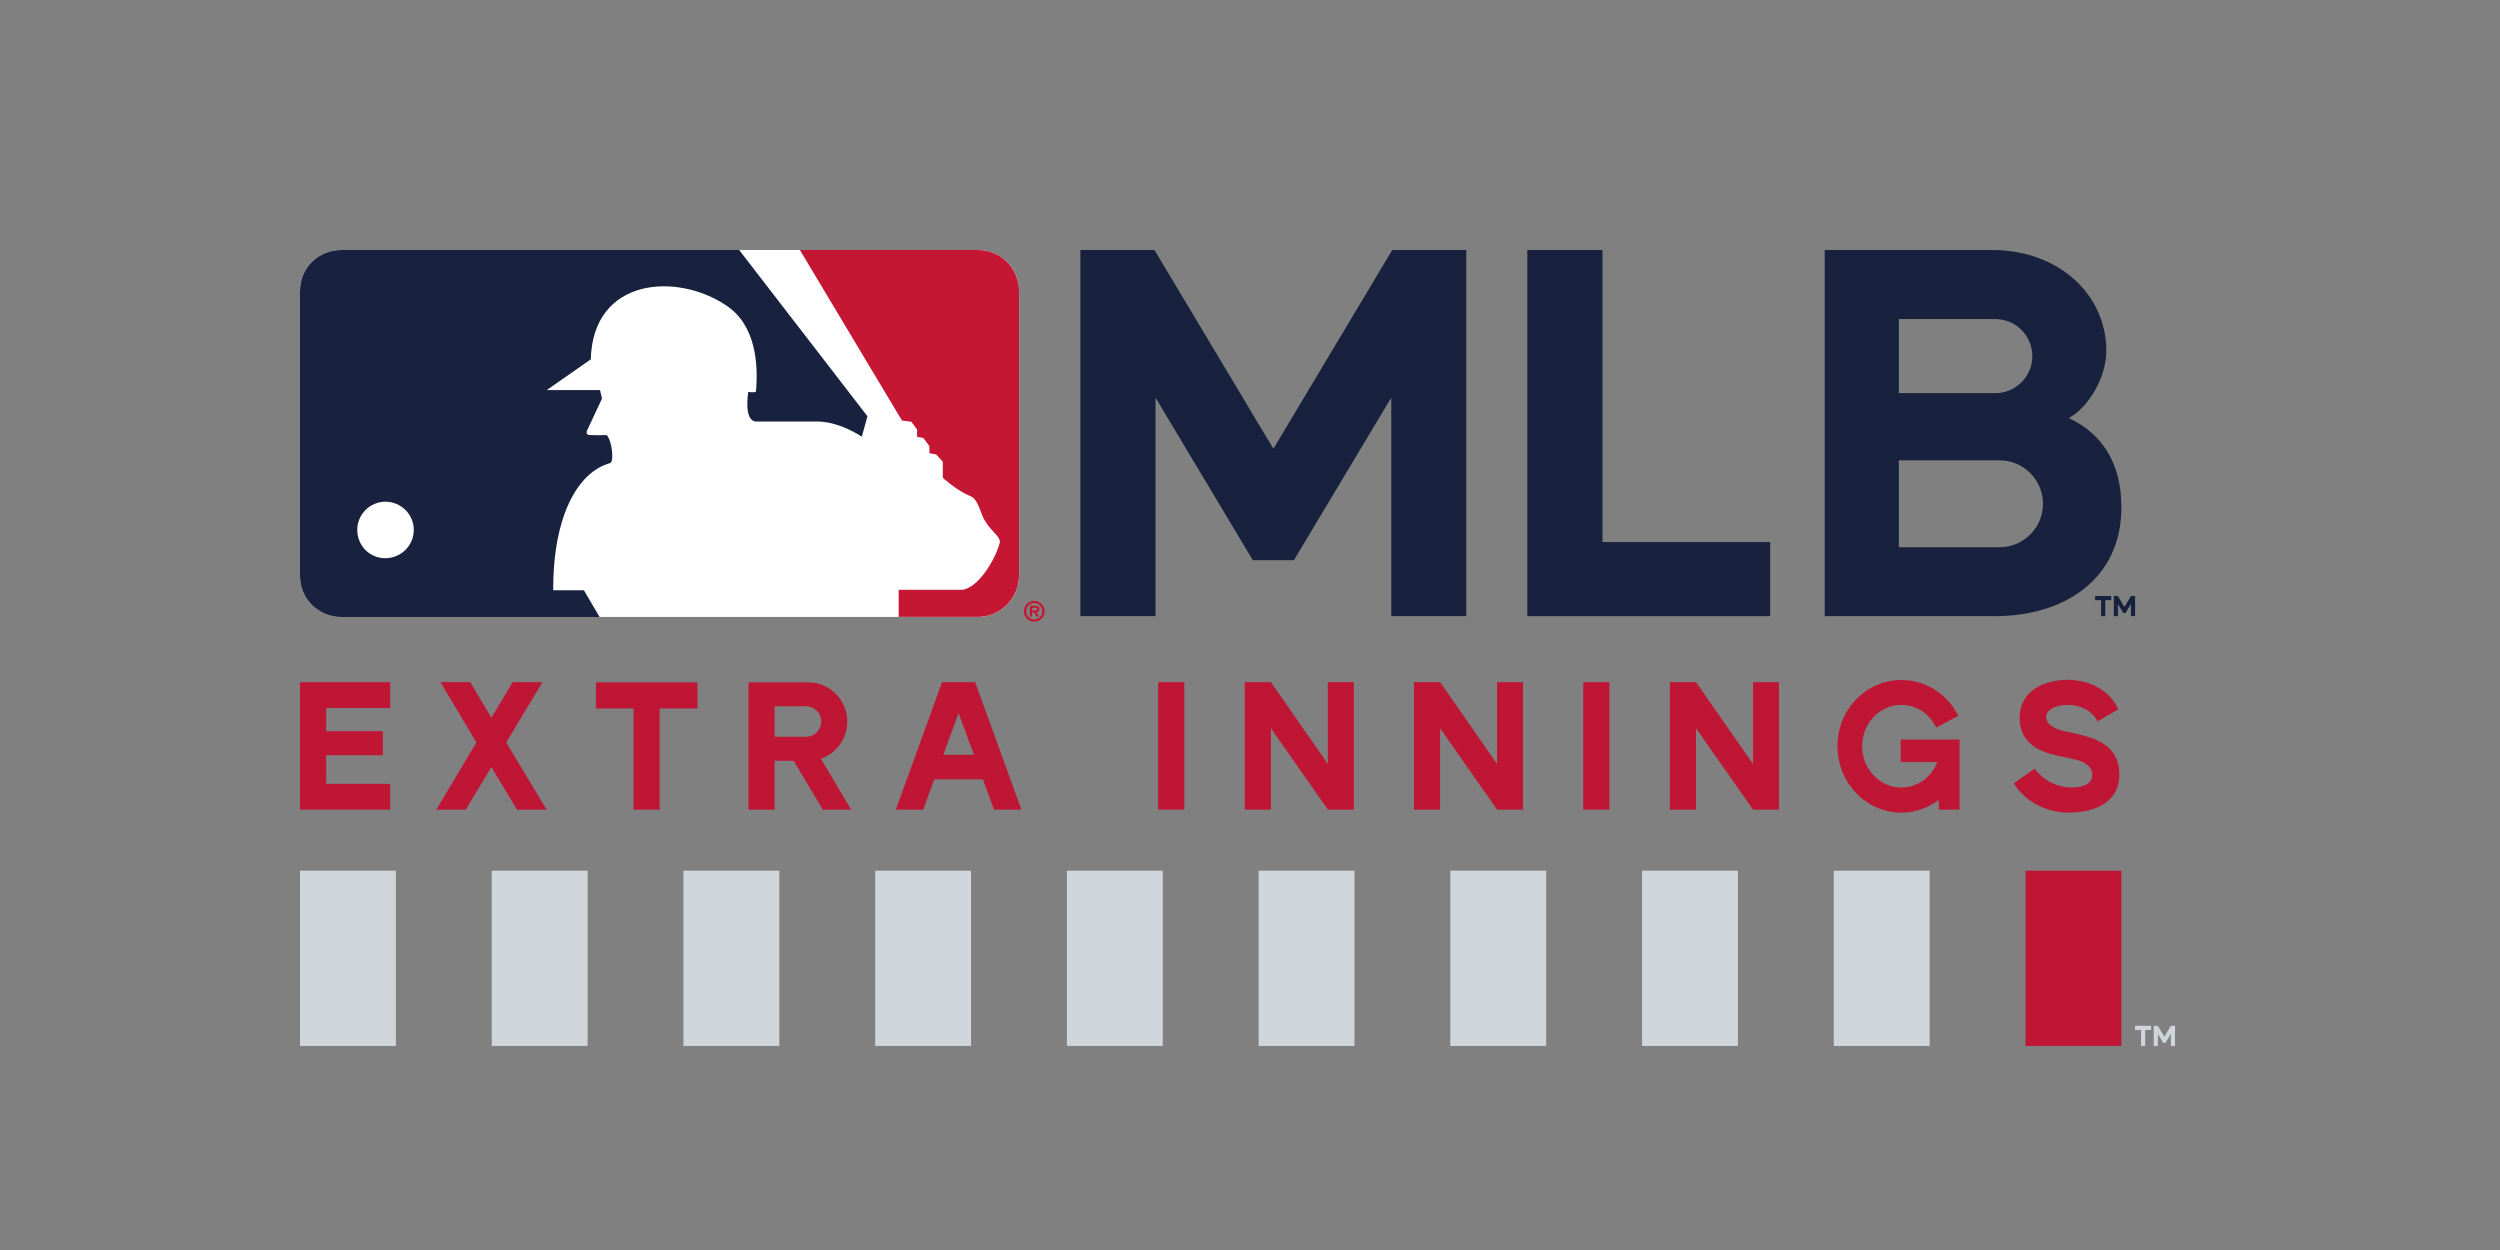 <svg width="200" height="100" viewBox="0 0 200 100" fill="none" xmlns="http://www.w3.org/2000/svg">
<rect x="0" y="0" width="200" height="100" fill="#808080" stroke="none"/>
<path d="M31.219 56.64H26.092V58.494H30.624V60.423H26.092V62.708H31.219V64.771H24V54.572H31.219V56.64Z" fill="#C01636"/>
<path d="M35.235 54.572H37.62L39.31 57.413L41.011 54.572H43.396L40.5 59.396L43.728 64.771H41.358L39.31 61.365L37.258 64.771H34.903L38.115 59.396L35.235 54.572Z" fill="#C01636"/>
<path d="M55.796 54.587V56.679H52.771V64.771H50.679V56.679H47.675V54.587H55.796Z" fill="#C01636"/>
<path d="M63.496 60.864H61.974V64.771H59.881V54.587H64.646C66.391 54.587 67.779 56 67.779 57.721C67.779 59.109 66.907 60.269 65.672 60.7L68.097 64.776H65.826L63.496 60.869V60.864ZM64.492 58.94C65.157 58.94 65.697 58.4 65.697 57.721C65.697 57.041 65.157 56.501 64.492 56.501H61.969V58.94H64.492Z" fill="#C01636"/>
<path d="M71.666 64.771L75.365 54.572H78.013L81.711 64.771H79.52L78.632 62.346H74.74L73.853 64.771H71.661H71.666ZM76.684 57.056L75.464 60.383H77.918L76.684 57.056Z" fill="#C01636"/>
<path d="M94.746 54.572H92.654V64.771H94.746V54.572Z" fill="#C01636"/>
<path d="M106.229 64.771L101.672 58.261V64.771H99.58V54.572H101.672L106.229 61.117V54.572H108.311V64.771H106.229Z" fill="#C01636"/>
<path d="M119.764 64.771L115.208 58.261V64.771H113.115V54.572H115.208L119.764 61.117V54.572H121.842V64.771H119.764Z" fill="#C01636"/>
<path d="M128.753 54.572H126.661V64.771H128.753V54.572Z" fill="#C01636"/>
<path d="M140.241 64.771L135.68 58.261V64.771H133.587V54.572H135.68L140.241 61.117V54.572H142.318V64.771H140.241Z" fill="#C01636"/>
<path d="M154.991 60.963H152.056V59.163H156.766V64.776H155.105V63.998C154.257 64.622 153.236 65.009 152.11 65.009C149.284 65.009 146.999 62.624 146.999 59.689C146.999 56.754 149.284 54.399 152.11 54.399C154.093 54.399 155.809 55.549 156.667 57.264L154.892 58.207C154.391 57.126 153.325 56.392 152.105 56.392C150.385 56.392 148.972 57.859 148.972 59.689C148.972 61.519 150.385 63.001 152.105 63.001C153.34 63.001 154.406 62.252 154.902 61.157L154.986 60.963H154.991Z" fill="#C01636"/>
<path d="M165.269 58.509L166.513 58.801C168.645 59.312 169.518 60.299 169.548 61.92C169.587 64.206 167.51 65.009 165.542 65.009C162.368 65.009 161.109 62.669 161.109 62.669L162.76 61.489C162.76 61.489 163.757 62.956 165.656 63.001C166.335 63.001 167.386 62.877 167.376 61.975C167.361 61.271 166.736 60.923 165.978 60.755L164.55 60.438C163.152 60.135 161.615 59.481 161.57 57.473C161.531 55.281 163.539 54.384 165.452 54.384C166.062 54.384 168.417 54.538 169.468 56.739L167.807 57.711C167.113 56.337 165.437 56.397 165.437 56.397C164.317 56.397 163.677 56.838 163.692 57.369C163.707 57.894 164.203 58.296 165.274 58.519" fill="#C01636"/>
<path d="M31.67 69.655H24V83.676H31.67V69.655Z" fill="#CFD5DB"/>
<path d="M47.01 69.655H39.34V83.676H47.01V69.655Z" fill="#CFD5DB"/>
<path d="M62.346 69.655H54.675V83.676H62.346V69.655Z" fill="#CFD5DB"/>
<path d="M77.685 69.655H70.015V83.676H77.685V69.655Z" fill="#CFD5DB"/>
<path d="M93.021 69.655H85.351V83.676H93.021V69.655Z" fill="#CFD5DB"/>
<path d="M108.36 69.655H100.69V83.676H108.36V69.655Z" fill="#CFD5DB"/>
<path d="M123.696 69.655H116.026V83.676H123.696V69.655Z" fill="#CFD5DB"/>
<path d="M139.036 69.655H131.366V83.676H139.036V69.655Z" fill="#CFD5DB"/>
<path d="M154.371 69.655H146.701V83.676H154.371V69.655Z" fill="#CFD5DB"/>
<path d="M169.711 69.655H162.041V83.676H169.711V69.655Z" fill="#C01636"/>
<path d="M80.561 20.957C79.931 20.337 79.094 20 78.226 20H27.307C26.424 20 25.587 20.337 24.947 20.957C24.322 21.577 24 22.429 24 23.312V46.035C24 46.922 24.322 47.765 24.947 48.38C25.582 49.009 26.424 49.356 27.307 49.356H78.231C80.055 49.356 81.528 47.869 81.528 46.03V23.312C81.528 22.429 81.196 21.582 80.566 20.957" fill="white"/>
<path d="M81.523 23.312C81.523 22.429 81.186 21.582 80.561 20.957C79.931 20.337 79.093 20 78.226 20H63.991L72.157 33.645L72.911 33.739L73.367 34.363V34.944L73.882 35.048L74.353 35.697V36.257L74.889 36.352L75.424 36.937V38.221C75.424 38.221 76.58 39.277 77.601 39.678C78.325 39.956 78.399 41.101 78.835 41.721C79.376 42.614 80.125 42.975 79.966 43.476C79.599 44.815 78.231 47.076 76.951 47.185H71.894V49.352H78.226C80.05 49.352 81.523 47.859 81.523 46.025V23.312Z" fill="#C51633"/>
<path d="M46.708 47.219H44.258C44.239 41.106 46.321 37.725 48.8 37.051C49.142 36.991 48.978 35.32 48.547 34.81C48.547 34.81 47.347 34.829 47.094 34.795C46.782 34.711 47 34.363 47 34.363L48.16 31.884L48.002 31.205H43.743L47.263 28.746C47.427 22.251 54.085 21.75 58.096 24.433C60.481 26.009 60.665 29.138 60.481 31.304C60.451 31.443 59.861 31.354 59.861 31.354C59.861 31.354 59.455 33.724 60.516 33.724H65.196C67.105 33.649 68.945 34.938 68.945 34.938L69.396 33.302L59.133 20H27.307C26.424 20 25.582 20.337 24.947 20.957C24.322 21.577 24 22.429 24 23.312V46.039C24 46.927 24.322 47.77 24.947 48.385C25.582 49.014 26.424 49.361 27.307 49.361H47.967C47.461 48.489 46.881 47.507 46.708 47.215" fill="#18223E"/>
<path d="M28.581 42.395C28.581 41.161 29.573 40.149 30.822 40.135C32.086 40.135 33.103 41.151 33.103 42.395C33.103 43.64 32.081 44.656 30.822 44.656C29.568 44.666 28.581 43.645 28.581 42.395Z" fill="white"/>
<path d="M83.149 48.732C83.149 48.499 83.01 48.464 82.812 48.464H82.391V49.327H82.574V48.985H82.723L82.921 49.327H83.124L82.916 48.985C83.065 48.975 83.149 48.89 83.149 48.732ZM82.812 48.831H82.569V48.623H82.772C82.862 48.623 82.966 48.623 82.966 48.717C82.966 48.811 82.916 48.831 82.812 48.831Z" fill="#C51633"/>
<path d="M82.738 48.068C82.277 48.068 81.91 48.434 81.91 48.905C81.91 49.376 82.277 49.733 82.738 49.733C83.199 49.733 83.571 49.361 83.571 48.905C83.571 48.449 83.204 48.068 82.738 48.068ZM82.738 49.55C82.386 49.55 82.098 49.272 82.098 48.901C82.098 48.529 82.386 48.246 82.738 48.246C83.09 48.246 83.387 48.524 83.387 48.901C83.387 49.277 83.095 49.55 82.738 49.55Z" fill="#C51633"/>
<path d="M165.502 33.446C167.044 32.618 168.507 30.218 168.507 28.077C168.507 23.57 164.714 20 159.344 20H145.977V49.292H159.607C165.016 49.292 169.711 46.436 169.711 40.581C169.711 37.051 168.169 34.686 165.507 33.446M151.907 31.453V25.523H159.622C161.258 25.523 162.587 26.852 162.587 28.488C162.587 30.124 161.258 31.453 159.622 31.453H151.907ZM151.907 43.774V36.828H159.964C161.883 36.828 163.439 38.384 163.439 40.303C163.439 42.222 161.883 43.779 159.964 43.779H151.907V43.774Z" fill="#18223E"/>
<path d="M111.38 20L101.871 35.9L92.356 20H86.431V49.292H92.441V31.81L100.225 44.815H103.512L111.301 31.81V49.292H117.305V20H111.38Z" fill="#18223E"/>
<path d="M128.198 20H122.188V49.292H141.614V43.362H128.198V20Z" fill="#18223E"/>
<path d="M170.48 47.681L169.954 48.553L169.428 47.681H169.106V49.292H169.433V48.33L169.865 49.044H170.043L170.475 48.33V49.292H170.807V47.681H170.48Z" fill="#18223E"/>
<path d="M168.898 47.681H167.609V48.013H168.09V49.292H168.422V48.013H168.898V47.681Z" fill="#18223E"/>
<path d="M173.672 82.064L173.147 82.937L172.626 82.064H172.299V83.676H172.631V82.714L173.058 83.428H173.241L173.667 82.714V83.676H174V82.064H173.672Z" fill="#CFD5DB"/>
<path d="M172.091 82.064H170.807V82.397H171.283V83.676H171.615V82.397H172.091V82.064Z" fill="#CFD5DB"/>
</svg>
